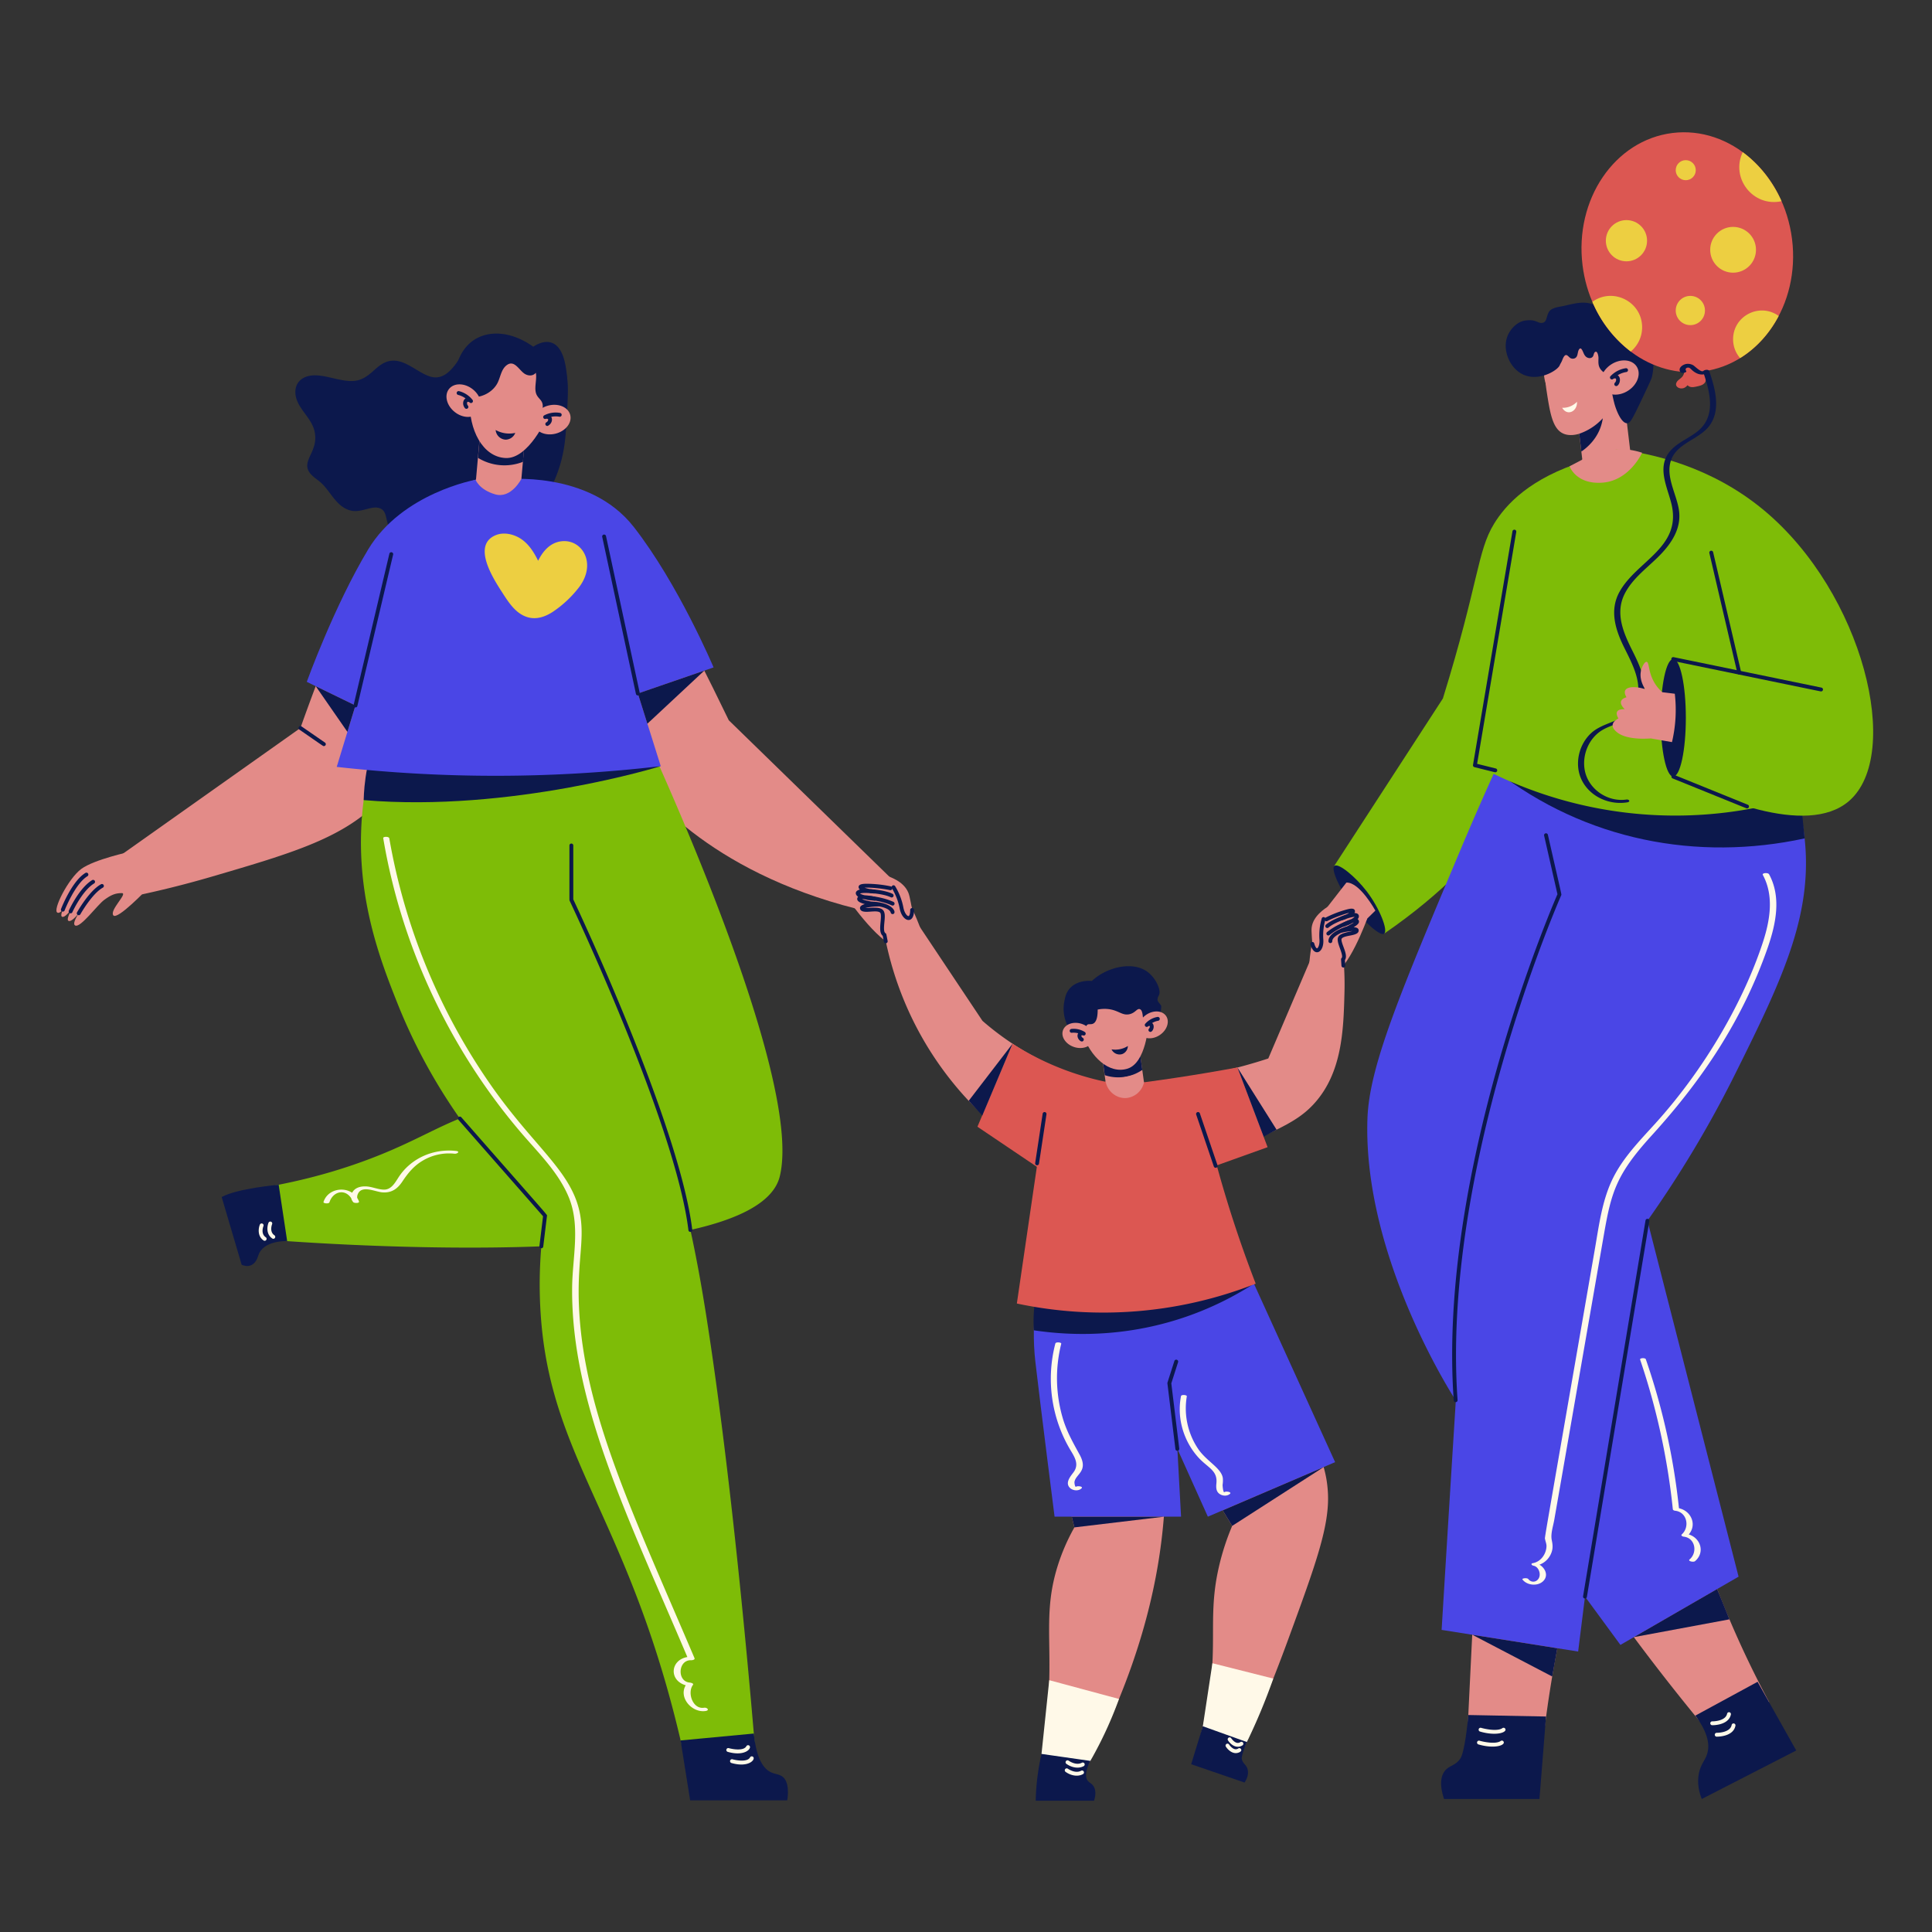 <svg xmlns="http://www.w3.org/2000/svg" viewBox="0 0 2000 2000"><rect x="0" y="0" width="2000" height="2000" fill="#333333" stroke="none"/><defs><style>.cls-1{fill:#0c184c;}.cls-2{fill:#e38b88;}.cls-3{fill:#7ebc07;}.cls-4{fill:#fff9e8;}.cls-5{fill:#4a46e6;}.cls-6{fill:#dc5752;}.cls-7{fill:#edcf41;}</style></defs><title>Family Walking Together</title><g id="Family_Walking_Together" data-name="Family Walking Together"><path class="cls-1" d="M586.75,431.51c1.65-29.31,2.47-44-4.64-52.65-9.14-11.18-29.13-19.34-45.23-18-4.85.42-16.84,2.33-23.78-1.8-3.24-1.93-11.85-6.12-14.76-6.36-4.38-.36-8,2.44-9.72,4.07a1,1,0,0,0-.58.41c-5.25,3.91-9.46,9.68-13,15-6.77,9.95-15.83,21.71-29.45,17.7-14.91-4.38-29.49-22.28-46.88-14.72-5.39,2.34-9.63,6.55-14,10.35-12.84,11.17-21.55,10.15-38.78,6.25-10.79-2.44-25.34-6.52-34.84,1.63-4.88,4.2-6.11,10.65-4.9,16.77,2.77,14,16.85,22.62,19.64,37.29,3.78,19.81-13.14,28.68-6,40.73,3.06,5.2,8.83,8,13.08,12.12,10,9.56,15.68,24.76,30.38,28.26,11.29,2.7,22.88-6.55,31.28-1.76,7.46,4.26,3.88,16.82,11.22,22.57,5.27,4.14,12.66,3.33,18.89,2.85l51.17-4c38.47-3,81-.5,102.11-61.21C584.61,467.65,585.59,452.28,586.75,431.51Z"/><rect class="cls-2" x="494.53" y="438.27" width="46.75" height="78.49" transform="translate(44.02 -43.71) rotate(5.05)"/><path class="cls-1" d="M541.33,478.09a52.33,52.33,0,0,1-46.5-4.11l1.89-21.48,46.5,4.1Z"/><path class="cls-2" d="M486.28,415l79.82,17.15s-18.69,43.12-42.7,42S485.34,444.47,486.28,415Z"/><circle class="cls-2" cx="529.3" cy="408.06" r="43.68"/><path class="cls-1" d="M513.09,445.13a28.74,28.74,0,0,0,20.31,3,10.8,10.8,0,0,1-10,7A10.93,10.93,0,0,1,513.09,445.13Z"/><path class="cls-2" d="M535.74,496.35c20.66.66,53.43,4.79,84.23,25.27,24.16,16.06,37.9,36.06,75.89,108,16.2,30.69,36.31,69.84,58.57,116L933.61,920.16l-32.16,24.12C740.91,908.11,671.94,823.64,651.06,795c-49.85-68.47-78.76-166.65-97.45-230.16C545.31,536.63,539.51,512.89,535.74,496.35Z"/><path class="cls-3" d="M659.88,743.29s174,367,147.3,474.64-528.9,65.46-528.9,65.46q-10.35-25.85-20.68-51.68c65.49-9.55,114.75-26.89,148.16-41.35,41.87-18.11,64.34-34.06,108.54-44.79a318.91,318.91,0,0,1,108.54-6.89l-153.33-336Z"/><path class="cls-2" d="M492.34,496.64c-51.21,17.06-79.36,43.42-94,60.58C371,589.11,325,713.88,311,753.63L126.09,884.56l20.68,41.35c17.1-3.69,42.3-9.58,72.36-18.38,84.67-24.79,138.09-40.42,175.78-81,11-11.87,23.75-29.15,48.18-109.67A1536,1536,0,0,0,492.34,496.64Z"/><path class="cls-3" d="M535.74,762.24c105.72,335.09,155.69,350.13,194.78,596.1,28.92,182,48.7,421.33,52.54,468.6l-70.63,10.34C660,1583.52,575.25,1521.4,560.82,1373.84a459.55,459.55,0,0,1,3.44-115.43c-45.65-42.1-110.75-114.23-152.72-219.52C392.12,990.15,364.73,919,376.48,828.28a350.26,350.26,0,0,1,15.19-66Z"/><path class="cls-1" d="M288.48,1226.43s-43.23,3.84-59,12.74l20.68,70.06s12.34,6.61,17.22-9.47,29.89-15,29.89-15Z"/><path class="cls-1" d="M780.37,1794.56c2.72,27.39,10.67,36.94,18,40.23,5.08,2.29,10.17,1.7,13.78,6.51,5.73,7.65,2.77,22.4,2.77,22.4H714.44l-9.9-62Z"/><rect class="cls-2" x="1143.56" y="1078.53" width="39.3" height="65.97" transform="translate(-142.75 171.84) rotate(-7.96)"/><path class="cls-1" d="M1182.49,1107.56a44,44,0,0,1-38.85,5.43l-2.51-18,38.85-5.44Z"/><path class="cls-2" d="M1120.81,1070.28l68-9.5s-2.3,39.43-21.58,45.48S1128.57,1093.78,1120.81,1070.28Z"/><circle class="cls-2" cx="1152.76" cy="1052.35" r="36.71"/><path class="cls-1" d="M1150.66,1086.29a24.22,24.22,0,0,0,16.9-3.49,9.06,9.06,0,0,1-5.88,8.38A9.19,9.19,0,0,1,1150.66,1086.29Z"/><path class="cls-2" d="M1155.29,1124a295.13,295.13,0,0,1-138.22-67.19Q978.77,999.42,940.5,942l-26.8,14.55c17.84,114,89.13,206.29,185.3,255.36Z"/><path class="cls-2" d="M1173.57,1121.73a537.73,537.73,0,0,0,139.36-26l51.3-120.21,25.27,5.36a306.62,306.62,0,0,1,2.29,46.7c-1,38.44-2.25,82.78-31.39,114.86-13.37,14.71-28.06,21.84-51.56,33.23a269.45,269.45,0,0,1-61.76,21.13Q1210.32,1159.26,1173.57,1121.73Z"/><path class="cls-2" d="M1118.63,1322.42q78.45,128.6,156.91,257.19a254.06,254.06,0,0,0-15.16,49c-11.38,56.54,5.16,88.41-19.46,174.6l44.14,12.48c12.28-27.06,29.78-67.55,48.21-117.86,28.93-79,43.4-118.49,41.35-153.14-2.78-47-27-64-99.08-254.08Z"/><path class="cls-2" d="M1210.68,1302.89c1.36,73.25-.15,213-7.06,280.56-5.87,57.42-23.79,145.4-82.67,253.83L1076.79,1826c20.32-109.3-1.23-143.45,18.19-205.21a206,206,0,0,1,17.23-39.63c-13.91-55.3-23.61-102-30.33-137.82-4.38-23.32-8.51-47.51-5.75-79.25a247.09,247.09,0,0,1,11.49-55.75Z"/><path class="cls-1" d="M1130.37,1819.69c-7.4,13.66-6.86,20.06-4.62,23.34,1.79,2.63,4.45,2.94,6.47,6.38,2.69,4.58,1.69,10.35.33,14.67h-60.39a241,241,0,0,1,7.39-54.18Z"/><path class="cls-1" d="M1246.51,1782.66l-13.41,43.64,55.29,19c2.06-3.21,4.3-7.92,3.33-13-1.09-5.61-5-6-6.28-11.4,0,0-.85-3.73,6.42-20.06C1292.26,1800.84,1288.33,1799.43,1246.51,1782.66Z"/><rect class="cls-2" x="1634.2" y="399.99" width="50.35" height="84.53" transform="translate(3359.47 684.73) rotate(173.19)"/><circle class="cls-2" cx="1645.16" cy="383.62" r="47.04"/><path class="cls-2" d="M1667.35,426.86c-17.31,18.73-38,27.87-50,21.52-10.41-5.51-12.94-21.87-16.35-43.95a174.08,174.08,0,0,1-2-29.37l77.21-4.33Q1671.77,398.79,1667.35,426.86Z"/><path class="cls-1" d="M1634.83,449a58.78,58.78,0,0,0,24.37-16c-2.08,14.5-10.39,26.33-22.17,34.46Z"/><path class="cls-4" d="M1632.48,415.91a20,20,0,0,1-15.33,6.23C1622.59,431.34,1633.11,425.66,1632.48,415.91Z"/><path class="cls-3" d="M1546.6,542.29c-17.48,28.65-15.39,59.36-52.92,180.77L1381.12,896.49l51.69,70.06c121.22-83.25,157.41-169.7,170-210.19,21.28-68.47,34.59-208.52,38-279.15C1583.56,494.88,1558.64,522.58,1546.6,542.29Z"/><path class="cls-2" d="M1573.67,743.29c-20.5,50.13-48.39,120.37-79.49,205.58-49.45,135.5-55.82,168.53-57.68,200.17-4.57,77.79,18.3,143.44,64.13,236.11,49.52,100.11,133.42,247.06,272.1,412.64l58.72-35.75A1031.54,1031.54,0,0,1,1752,1570.16c-32.11-107.34-30.39-166.75-73-260.39a609.09,609.09,0,0,0-76.79-125.63,1894.93,1894.93,0,0,0,160.57-397.45Z"/><path class="cls-2" d="M1677.59,766.13c-86.92,190.06-117,347.35-128.09,457.41-5.48,54.41-27.93,519.51-30.61,574.25l78.74,2.6c10.48-90.76,28.52-161.15,42.78-208.07,22.34-73.5,42.56-112.3,50.06-182a498.72,498.72,0,0,0-6.44-147.33c73.76-106.49,115.64-198.72,139.36-260.4,22.4-58.21,35.71-107.63,28.2-166.17a275.74,275.74,0,0,0-25-84Z"/><path class="cls-1" d="M1520,1775.38c-.67,7.71-3.71,38.53-8.39,45.24-5.52,7.91-11.62,6.62-16.28,13.07-3.31,4.56-5.7,12.76-.5,28.61h98.81l6.8-85.37Z"/><path class="cls-1" d="M1755,1776c14,18.71,14.63,31,12.49,38.78-2,7.45-6.62,10.82-8.7,20.45-2.35,10.86.33,20.65,2.87,27.08l97.8-50.21-40-71.12Z"/><path class="cls-5" d="M492.34,496.64s-76,13.55-111.22,72.13-63.55,137.06-63.55,137.06L426.3,758.66Z"/><path class="cls-5" d="M521.64,496.35s88-10.28,134.37,49.06S738.7,690.9,738.7,690.9L625.38,730Z"/><path class="cls-1" d="M586.68,386.9c-1-8.26-3.37-28.24-16-32.23-7.29-2.3-14.8,1.71-18.66,4.24-22.57-16-44-16.39-58.32-8.78-30.65,16.32-25.17,67.27-21.61,70.56,2.76,2.55,6.73,2.31,8.47-.82.58-1,1.58-9.41,3.43-8.61a3,3,0,0,0,2.34-.19c10.72,1.21,22.13-3.86,27.86-13.11,4-6.45,4.12-15.69,10.83-20.27,7.94-5.43,12.81,6.61,18.91,9.71,3.82,2,8.19,1.69,10.75-1.52,1.38,6.87-2,15.69.49,22,2.19,5.51,7.23,6.22,6.64,13.85-.35,4.53-2,10.07,2.18,13.42a7.44,7.44,0,0,0,5.29,1.63c2.27-.23,3.56-2.72,4.85-4.39A62.51,62.51,0,0,0,586.68,386.9Z"/><ellipse class="cls-2" cx="480.05" cy="414.69" rx="15.02" ry="19.45" transform="translate(-143.03 533.8) rotate(-51.64)"/><path class="cls-1" d="M482.83,423.22a2,2,0,0,1-1.56-.75c-3.11-3.87-1.83-8.7.69-10a21.68,21.68,0,0,0-7.71-3.66,2,2,0,0,1,1-3.88A25.59,25.59,0,0,1,489.18,414a2,2,0,0,1-2.86,2.76A2.73,2.73,0,0,0,484,416c-.54.32-1,2.25.44,4A2,2,0,0,1,482.83,423.22Z"/><ellipse class="cls-2" cx="571.46" cy="434.33" rx="19.45" ry="15.02" transform="translate(-88.6 152.33) rotate(-14.1)"/><path class="cls-1" d="M565.33,437.36c2-1,2.4-2.94,2-3.45a2.69,2.69,0,0,0-2.5-.24,2,2,0,0,1-1.47-3.69,25.51,25.51,0,0,1,16.44-2.53,2,2,0,1,1-.7,3.94,21.6,21.6,0,0,0-8.54.17l0,0c1.78,2.52.76,7.16-3.49,9.32A2,2,0,0,1,565.33,437.36Z"/><path class="cls-1" d="M684,793.12s-154.85,48.1-307.48,35.16c0,0,.09-40.64,15.19-66C587.11,785.51,521,778.66,684,793.12Z"/><path class="cls-5" d="M417.49,568,348.58,793.88A1469.89,1469.89,0,0,0,684,793.12q-35.44-112.79-70.88-225.56l-77.34-71.21-43.4.29Z"/><path class="cls-2" d="M492.34,496.64s3.54,10.2,20.2,15.08,27.23-16.05,27.23-16.05L521.64,487Z"/><path class="cls-1" d="M714.66,1275.27a2,2,0,0,1-2-1.76c-13.33-109.76-121.89-338.83-123-341.13-.29-.6-.19,3.07-.19-57.14a2,2,0,0,1,4,0v55.83c5.22,11,110,233.77,123.15,342A2,2,0,0,1,714.66,1275.27Z"/><path class="cls-1" d="M560.41,1292.2a2,2,0,0,1-2-2.24l3.75-30.9-87.65-99.89a2,2,0,0,1,3-2.64c94.4,107.59,88.88,100.8,88.72,102.12l-3.86,31.79A2,2,0,0,1,560.41,1292.2Z"/><path class="cls-5" d="M1075.24,1326s-8.43,40.2-3.46,83.46,19.91,160.59,19.91,160.59h130.94l-3.83-70.23,31.57,70.23,131.74-56.45-94.4-207.51Z"/><path class="cls-1" d="M1296.71,1329.78c-69.33,44.14-149,58.9-226.47,47.36a144.27,144.27,0,0,1,3.36-41.57Z"/><path class="cls-6" d="M1081.35,1153.19l-28.71,196.21a431.09,431.09,0,0,0,247.27-20.54,1260.75,1260.75,0,0,1-57.19-191.75l-69.15-15.38C1137.94,1130.88,1158.09,1124.15,1081.35,1153.19Z"/><path class="cls-5" d="M1558.58,774.17c-11.35,24.42-27.81,60.68-46.52,105.09-63,149.65-94.58,224.48-96.48,278.59-5.08,144.73,91.31,291.66,91.31,291.66.4,0,.35-5.8-14.53,237.75l141.33,22.4,7.09-56.86,36.67,50,122.32-70.64q-47.16-184.25-94.33-368.49a1152.61,1152.61,0,0,0,90.43-151.17c50.15-100.7,83.45-169.78,71.09-253.89-7-47.81-26.43-84.29-40.34-106.16Z"/><polygon class="cls-1" points="1524.1 1692.29 1606.84 1735.51 1612.16 1706.25 1524.1 1692.29"/><path class="cls-1" d="M1691.34,1694.75l99-18.42-12.76-31.39Z"/><path class="cls-1" d="M1506.89,1451.51a2,2,0,0,1-2-1.86c-16.66-235.06,100.89-509.06,107.38-523.94l-13.8-60.65a2,2,0,0,1,3.9-.89c14.87,65.38,14.23,61.64,13.82,62.55-1.24,2.8-124.29,283.16-107.31,522.65A2,2,0,0,1,1506.89,1451.51Z"/><path class="cls-1" d="M1640.79,1654.8a2,2,0,0,1-2-2.32l64.66-389.17a2,2,0,0,1,3.94.66l-64.65,389.16A2,2,0,0,1,1640.79,1654.8Z"/><path class="cls-6" d="M1169,1123.9a289.37,289.37,0,0,1-120.85-43.44q-18.15,43-36.31,85.93l75.8,51.11Z"/><path class="cls-6" d="M1155.29,1124q63.12-7.37,125.69-19l31.23,82.56-101,36.18Z"/><path class="cls-2" d="M1687.64,466.64s-14.78,28.72-33,32.59S1638,475.72,1638,475.72l26.37-14.1Z"/><path class="cls-1" d="M1547.88,797.44c93.72,72.83,209.23,94.46,320.27,70.48q-2.89-28.6-5.78-57.19l-123.28-39.05-121,12.25Z"/><path class="cls-3" d="M1567.66,550.33Q1549.81,672.12,1532,793.88a431.09,431.09,0,0,0,340.64,27.6L1740.8,496.35l-67.59-31.46-35.68,22.31Z"/><path class="cls-3" d="M1673.21,464.89c36.79,4.47,98.22,17.82,153,63.49,102.65,85.6,143.65,252.9,87.8,300.91-44.34,38.11-142.08-5.5-181.85-25.37V682.24l79.12,21.86Q1742.23,584.51,1673.21,464.89Z"/><path class="cls-2" d="M1144.46,1119.27c1.88,10.62,11.3,18,21.31,17.41a20.7,20.7,0,0,0,18.52-16.26l-10.72-7.48Z"/><path class="cls-1" d="M1048.18,1080.46l-45.4,59.11,14.11,15.26Z"/><path class="cls-1" d="M1281,1105.08l40.51,64.37-13.42,7.25Z"/><path class="cls-1" d="M1073.61,1206.3a2,2,0,0,1-2-2.3l7.75-51.11a2,2,0,0,1,2.27-1.68,2,2,0,0,1,1.68,2.27l-7.75,51.12A2,2,0,0,1,1073.61,1206.3Z"/><path class="cls-1" d="M1258.45,1208.9a2,2,0,0,1-1.89-1.35l-18.26-53.72a2,2,0,1,1,3.79-1.29l18.26,53.72A2,2,0,0,1,1258.45,1208.9Z"/><path class="cls-1" d="M1218.79,1501.86a2,2,0,0,1-2-1.76l-8.28-68c-.08-.63-.6,1.26,7.21-23.19a2,2,0,0,1,3.82,1.22l-7,21.92,8.23,67.58A2,2,0,0,1,1218.79,1501.86Z"/><polygon class="cls-1" points="1204.85 1570.09 1112.2 1581.15 1109.45 1570.09 1204.85 1570.09"/><polygon class="cls-1" points="1370.41 1518.65 1275.54 1579.61 1265.72 1563.51 1370.41 1518.65"/><path class="cls-1" d="M1188.7,1006.69c-15.52-12.48-43.26-5.53-58.39,8.8-2.07-.19-15.09-1.18-23,7.85-3.6,4.13-4.53,8.51-5.36,12.45-5.08,24.06,12.8,42.21,19.69,39.89a5.77,5.77,0,0,0,2.86-2.43c2.76-4.37-1.59-9.6.71-12.1,1.55-1.69,3.91-.2,6.51-1.53,2.24-1.15,4.66-4.45,4.59-14.5a34.91,34.91,0,0,1,10.48-.58c10.94,1.08,14.52,6.85,22,5.46,6.51-1.22,8.14-6.4,11.2-5.31,5,1.78,1.35,17.59,7.32,20.38,2.6,1.22,6-.54,8-1.85,0,.76,6.81-10.61,6.81-21.88-1.95-3.8-5.9-4.87-2.49-10.91C1202.42,1025.44,1196.85,1013.25,1188.7,1006.69Z"/><ellipse class="cls-2" cx="1115.79" cy="1071.8" rx="12.62" ry="16.35" transform="translate(-251.73 1795.42) rotate(-71.73)"/><path class="cls-1" d="M1119.88,1078.15c-1.29,0-3.86-2.07-4.36-5a4.89,4.89,0,0,1,.63-3.49,17.82,17.82,0,0,0-6.59-.52,2,2,0,0,1-.41-4,21.78,21.78,0,0,1,13.83,3.17,2,2,0,0,1-1.74,3.57,2.27,2.27,0,0,0-1.76,0c-.25.69.37,1.89,1.43,2.53A2,2,0,0,1,1119.88,1078.15Z"/><ellipse class="cls-2" cx="1193.62" cy="1060.92" rx="16.35" ry="12.62" transform="translate(-389.89 854.12) rotate(-34.19)"/><path class="cls-1" d="M1190.89,1068.22a2,2,0,0,1-1.47-3.36c1-1.12,1-2.54.66-2.84a2.34,2.34,0,0,0-1.66.54,2,2,0,0,1-2.65-3,21.9,21.9,0,0,1,12.43-6.84,2,2,0,0,1,.7,4,17.55,17.55,0,0,0-6.19,2.31C1196,1061.87,1193.53,1068.22,1190.89,1068.22Z"/><path class="cls-2" d="M1624.83,482.69s6.54,19.16,34.37,16.92,40.72-30.94,40.72-30.94a78.52,78.52,0,0,0-48.31,0Z"/><path class="cls-1" d="M1702.47,347c-2.18-1.58-4.14-3-4.14-3-3.81-1.56-7.6-2.22-9.1-6.82-2.09-6.42.6-14.94-4.45-20-2.45-2.48-6-3.18-9.3-3.07-4.31.14-8.21,1.94-12.31,3.11-6.92,2-10.06-.66-15.45-2.53-9.54-3.3-19.77.06-29.25,2.06-4,.86-8.69,1.27-12.34,3.5-6.25,3.85-3.39,13.25-9.65,14-5,.62-6.32-4.21-18.07-2.34-7.53,1.2-14.66,8.21-17.73,15.71-5.25,12.83.53,29.08,11.1,37.12,17.24,13.09,40.39-.8,42.77-6.46.79-1.87,2-3.55,2.68-5.45,3.72-9.86,6-3.12,8.91-1.92a5.2,5.2,0,0,0,4.18-.06c3.53-1.75,2.39-6.28,4.3-9.12,1.58-2.34,2.86-.36,4.06,2.36.8,1.82,1.47,3.6,2.93,5,1.93,1.81,5.28,2.43,7.17.2,1.07-1.25,1-3.6,2.13-4.66,2.79-2.52,3.86,4.34,3.83,5.88-.08,4.25-.49,7.89,2,11.49a14.36,14.36,0,0,0,9.92,5.94,142.2,142.2,0,0,0,4.32,28.89c1.59,6.53,7.13,21.42,13.43,21.32,3-.05,5-3.46,14-22.27,7.37-15.45,11-23.17,11.58-25.39C1715.88,365.81,1704.08,348.18,1702.47,347Z"/><ellipse class="cls-2" cx="1676.75" cy="390.95" rx="20.95" ry="16.17" transform="translate(57.94 977.29) rotate(-33.04)"/><path class="cls-1" d="M1673.11,399.68a2,2,0,0,1-1.43-3.4c1.75-1.8,1.47-4,.85-4.46a3,3,0,0,0-2.8.64,2,2,0,0,1-2.59-3,27.32,27.32,0,0,1,15.78-8.27,2,2,0,1,1,.61,3.95,23.48,23.48,0,0,0-8.89,3.3C1679.14,391.46,1676.22,399.68,1673.11,399.68Z"/><polygon class="cls-1" points="326.84 710.33 359.64 757.64 367.97 730.32 326.84 710.33"/><polygon class="cls-1" points="729.14 694.19 670.15 749.19 660.32 717.91 729.14 694.19"/><path class="cls-1" d="M660.32,719.91a2,2,0,0,1-2-1.58L623.42,555.79a2,2,0,0,1,3.92-.84l34.94,162.54A2,2,0,0,1,660.32,719.91Z"/><path class="cls-1" d="M368,732.32a2,2,0,0,1-1.94-2.46l37-156.57a2,2,0,1,1,3.89.91l-37,156.58A2,2,0,0,1,368,732.32Z"/><path class="cls-6" d="M1855.13,247.67c-8.49-68.19-63.93-117.42-123.81-110s-101.56,68.78-93.07,137c7.61,61.08,52.88,106.92,105.28,110.46-1,6.93-6.29,6.66-8.19,11.15-1.43,3.38,1.9,5.7,4.92,5.82s5-1.35,6.7-3.31c2.15,2.35,5.36,2.26,8.45,1.55,4.1-.94,9.71-1.71,10.41-6.74.43-3.11-1.28-6.12-2.91-9.09C1822.34,376.58,1863.58,315.53,1855.13,247.67Z"/><path class="cls-1" d="M1769.4,384.18c-.71-2.08-4.73-1.46-6-.26-2.27,2.2-8.9-4.94-10.73-5.9a11.19,11.19,0,0,0-6.73-1.3c-3.85.49-9.39,4.26-6.34,8.53,1.17,1.64,7.16.43,5.92-1.32-1.66-2.34.76-3.9,3-3.25,1.13.33,2.28,1.78,3.2,2.55a18.34,18.34,0,0,0,6.24,3.82,12.72,12.72,0,0,0,6,.46c5.21,16,10.53,35.41,1,50.56-9.07,14.41-28.42,17.49-38,31.45-11,16-.85,35.26,3.23,51.78,11.23,45.49-35.87,59.09-53.69,91.39-10.42,18.87-4.46,38.62,4.44,56.78,8.77,17.87,20.75,38.72,12,59-8.11,18.7-31.77,17.75-45.52,30.2-13.44,12.16-18.08,33.42-9.61,49.66,8.77,16.81,28.57,25.29,46.88,22.23,3.47-.59,1.81-3.29-1.09-2.87-18.94,2.74-38.46-10.08-42.77-28.93-3.72-16.3,3.6-34.69,18.17-43.18,13.53-7.87,34.25-8.94,41.19-29.34,6.13-18.05-2.1-36.12-10.09-52.1-9.47-18.92-18.61-39.4-8-59.89,8.45-16.27,24.06-27,36.55-39.87,11.88-12.25,21.66-27.23,19.56-45-2-17.12-14.49-35.68-8.31-53.08,6.48-18.26,29.91-21.33,40.38-36.54C1781.57,423.28,1775.27,401.4,1769.4,384.18Z"/><path class="cls-2" d="M877.57,930.43S914.64,983.75,932,980s8-35,8-35l-21.2-28.16Z"/><path class="cls-2" d="M953.06,961.72s-11.74-32.67-20.86-40.22-46.54-5.17-46.47-1.65,19,3,19,3c-25.88.39-25.89,7.82.52,7.45,0,0-21.11-.16-20.08,4s20.26,1.89,20.26,1.89-16.17,3.43-14.69,6.52,16.41.19,21.49.37-1,22.44,11.26,24.25S953.06,961.72,953.06,961.72Z"/><path class="cls-2" d="M915.24,905.79c6.13,1.72,20.22,6.6,25,18.14,1,2.36,1.53,5.09,2.64,10.54,3.37,16.55,3.74,25.6-5.86,11.71C927.09,931.85,932.27,922.8,915.24,905.79Z"/><path class="cls-1" d="M931.23,939.91a63.3,63.3,0,0,0-8-20.48,2,2,0,0,1,3.36-2.16,66.12,66.12,0,0,1,8.54,21.94c1.08,6.14,4.07,9.28,5.39,9.15.57-.06,1.73-1.68,1.7-6.36a2,2,0,0,1,4,0C946.37,957.52,933.83,954.71,931.23,939.91Z"/><path class="cls-1" d="M917,976.45a2,2,0,0,1-2-1.6l-1.21-6.07c-3.31-2.77-2.76-8.66-2.23-14.36.35-3.67.82-8.7-.54-9.77-4.31-3.4-18.6,2.3-20.57-3.58-1-2.9,2.11-4.38,4.84-5.17-3.56-.95-8.69-2.59-7.82-6.06a3.08,3.08,0,0,1,.87-1.53c-3.43-2.25-3.55-6.21,1.86-7.45a3.24,3.24,0,0,1-1.42-2.6c.11-3,4.25-3.4,8.69-3.39a125.38,125.38,0,0,1,24.88,2.73,2,2,0,0,1-.9,3.89c-9.57-2-20.93-2.86-26.44-2.56a39.56,39.56,0,0,0,10,2,2,2,0,0,1-.37,4c-.43,0-10.87-1.31-14.4.08a16.16,16.16,0,0,0,5,1.78,57.44,57.44,0,0,1,10.51,1.64,2,2,0,0,1-.63,3.94c-9.33-.78-9.54-1.88-12.69-1.53,2.73,1.2,9.35,2.65,16.25,3.46a2,2,0,0,1-.16,4c-9.13.35-12.39,1.7-12.79,1.7,5.89,0,13.81-1.55,17.78,1.58,3.06,2.42,2.57,7.69,2,13.28-.41,4.42-.92,9.92,1.07,11.1,1.08.63.9,1.12,2.32,8.17A2,2,0,0,1,917,976.45Z"/><path class="cls-1" d="M922.17,928.86c-7.37-3.59-20.66-4.29-20.79-4.3a2,2,0,0,1-1.9-2.09,2,2,0,0,1,2.1-1.9c.57,0,14.23.75,22.34,4.69A2,2,0,0,1,922.17,928.86Z"/><path class="cls-1" d="M923.19,937.27c-11.58-5.23-24.91-5.88-25-5.89-2.69-.12-2.42-4.23.18-4,.57,0,14.2.68,26.51,6.24A2,2,0,0,1,923.19,937.27Z"/><path class="cls-1" d="M922.08,944.77c-1.37-5.44-14.56-7.15-19.06-7.32-2.65-.1-2.52-4.17.15-4,21.51.78,25.55,11.71,21.34,12.77A2,2,0,0,1,922.08,944.77Z"/><path class="cls-1" d="M1414.85,922.76c13.38,17.46,22.39,40.71,18,43.79s-22.63-14.12-34.2-30.13c-11-15.19-21.43-36.83-17.22-40.07S1403.14,907.47,1414.85,922.76Z"/><path class="cls-2" d="M1393.78,913.64,1370.17,944l-3.39,17.44,29.89,19.15,18.72-29.72,8.39-8.23S1407.54,913,1393.78,913.64Z"/><path class="cls-2" d="M1415.39,950.85s-20.41,56.48-36.78,57.27-15.5-29.33-15.5-29.33l12.23-30.23Z"/><path class="cls-2" d="M1355.4,996.81s2.7-32,9-40.92,40.35-15.71,41.13-12.54-16.31,7.24-16.31,7.24c23.2-5.82,25,.8,1.32,6.77,0,0,18.82-5.17,18.89-1.23s-17.66,6.52-17.66,6.52,15.27-.78,14.69,2.32-14.62,4.09-19.12,5.46,6.24,19.82-4.28,24.35S1355.4,996.81,1355.4,996.81Z"/><path class="cls-2" d="M1375.86,937.81c-5.07,3-16.5,10.72-18,22.17-.31,2.34-.15,4.91.15,10,.94,15.58,2.76,23.76,8,9.06C1371.48,963.92,1364.69,957.08,1375.86,937.81Z"/><path class="cls-1" d="M1356.62,977.58a2,2,0,0,1,3.87-1c1.16,4.46,2.61,5.2,2.87,5.16,1-.17,3-3.54,2.51-9.29a61.24,61.24,0,0,1,2.4-21.71,2,2,0,1,1,3.81,1.23,58,58,0,0,0-2.23,20.13C1371.09,986.34,1360.24,991.52,1356.62,977.58Z"/><path class="cls-1" d="M1390.67,1001.59a2,2,0,0,1-2-1.88l-.41-6.44c-.16-2.64,3.18.2-1.15-11.54-4.17-11.27-3.85-14.4,9.88-17.23.93-.19,2.07-.42,3.1-.68a63.15,63.15,0,0,0-10.47,1.53,2,2,0,0,1-1.18-3.81,71.9,71.9,0,0,0,13.13-6.56l-1.23.33a65.46,65.46,0,0,1-9.08,3.94,2,2,0,0,1-1.62-3.64,52.4,52.4,0,0,1,9-4,17,17,0,0,0,3.68-2.48c-3.67,0-10.49,2.71-12.43,3.37a2,2,0,0,1-1.39-3.75c20.56-8.21-4.47-.68-14.42,4.73a2,2,0,0,1-1.89-3.53,117.13,117.13,0,0,1,21.62-8.37c4-1.11,7.9-1.76,8.76,1.05a3,3,0,0,1-.5,2.56,6.21,6.21,0,0,1,3,.58c1.77,1,2.45,3.32.38,5.75a3,3,0,0,1,1.19,3.58c-.54,1.52-2.68,3.19-5.33,4.76,2.65.12,5.36.86,5.19,3.61-.35,5.87-14.59,4.22-17.55,8.17-.9,1.22.7,5.56,1.87,8.72,1.84,5,3.74,10.13,1.45,13.46l.35,5.66A2,2,0,0,1,1390.67,1001.59Z"/><path class="cls-1" d="M1374,960.68a2,2,0,0,1-1.3-3.52c6.32-5.47,18.38-9.37,18.89-9.54a2,2,0,1,1,1.22,3.81c-.11,0-11.79,3.82-17.5,8.76A2,2,0,0,1,1374,960.68Z"/><path class="cls-1" d="M1375.08,968.41a2,2,0,0,1-1.26-3.55c9.69-7.92,21.74-11.76,22.25-11.92a2,2,0,0,1,1.2,3.81c-.11,0-11.84,3.79-20.92,11.21A2,2,0,0,1,1375.08,968.41Z"/><path class="cls-1" d="M1377.19,976.3a2,2,0,0,1-2-2c-.13-9,16.15-14.25,18-14.82a2,2,0,0,1,1.17,3.82c-4,1.22-15.25,5.85-15.18,10.95A2,2,0,0,1,1377.19,976.3Z"/><path class="cls-1" d="M1547.88,799.45c-.4,0,.89.28-21.54-5.3a2,2,0,0,1-1.5-2.27L1565.69,550a2,2,0,0,1,2.3-1.64,2,2,0,0,1,1.64,2.3L1529.1,790.72l19.26,4.78A2,2,0,0,1,1547.88,799.45Z"/><ellipse class="cls-1" cx="1732.14" cy="743.08" rx="13.04" ry="60.84"/><path class="cls-2" d="M1733.75,718.16l-13-1.6c-15.88-14.4-12.47-30.9-16.14-31.42-2-.29-4.47,4.41-5.5,7.81-2.79,9.19,2.2,17.77,3.9,20.45-12.12-3.9-26-2.83-19.24,8.42,0,0-11.83,2.54-1.8,12.4,0,0-13-1.43-6.57,9.54,0,0-5.73,2.54-6,6.89-.21,3.27,2.65,5.75,4.23,7.12,9.4,8.1,29.71,7.05,35.34,6.65l21.85,3.82A145.19,145.19,0,0,0,1733.75,718.16Z"/><path class="cls-1" d="M1885.11,715.76c-.4,0,5.55,1.19-153.37-31.56a2,2,0,1,1,.8-3.92l153,31.52A2,2,0,0,1,1885.11,715.76Z"/><path class="cls-1" d="M1800.53,698.33a2,2,0,0,1-2-1.54l-29-124.25a2,2,0,0,1,3.9-.91l29,124.25A2,2,0,0,1,1800.53,698.33Z"/><path class="cls-1" d="M1808.62,836.89c-.65,0,4.06,1.8-77.23-31.12a2,2,0,0,1,1.5-3.7l76.48,31A2,2,0,0,1,1808.62,836.89Z"/><path class="cls-2" d="M135.24,881.59s-37.66,8-51.13,17.95-30.24,43.13-24.58,45.27,14-18.9,14-18.9-14,22-9,23.2S81.38,930,81.38,930,66,952,71.24,953.4s18.34-19.12,18.34-19.12-17.17,21.07-11.71,23.8,22.83-21.27,30.05-26.54,11.56-7,18.17-7-12.9,17.56-8.8,23,35.52-27.61,35.52-27.61Z"/><path class="cls-1" d="M65,943.7A2,2,0,0,1,63.17,941c.45-1.17,11.29-28.83,25.17-37.28a2,2,0,1,1,2.08,3.41c-12.72,7.75-23.41,35-23.52,35.32A2,2,0,0,1,65,943.7Z"/><path class="cls-1" d="M71.26,942.67c.43-.95,10.66-23.34,24.1-31.56a2,2,0,0,1,2.09,3.41C85.06,922.1,75,944.1,74.91,944.32A2,2,0,0,1,71.26,942.67Z"/><path class="cls-1" d="M81.51,947.43a2,2,0,0,1-1.75-3c.51-.91,12.64-22.47,24.89-29.1a2,2,0,0,1,1.91,3.51C95.31,925,83.37,946.19,83.25,946.4A2,2,0,0,1,81.51,947.43Z"/><path class="cls-1" d="M335.27,772.36c-.91,0,.76.95-25.4-17.09a2,2,0,1,1,2.28-3.29l24.25,16.73A2,2,0,0,1,335.27,772.36Z"/><path class="cls-4" d="M728.84,1767.85c-11.7,1.78-17.6-15.54-11.5-23.66,1.19-1.59-2.54-2.35-3.21-2.4-13.64-1-12.29-23.76,1.43-23.12,1,0,4.13-.43,3.38-2.19-63.36-148.77-114.49-254.37-119.54-362.82-2.16-46.56,5.59-67.79,1.48-94.23-7.12-45.93-46.83-70.2-93-136.48A637.17,637.17,0,0,1,403,867.83c-.37-2.1-6.57-1.93-6.29-.22,18.65,111.11,68.27,217.47,142,304.1,18,21.2,39.13,41.31,50,67.47,12.36,29.78,3.87,62.51,3.56,93.58-1.2,119,57.37,236.81,119.28,382.59-17.63,3-19.38,24.12-1.71,29.24-7.63,13,6.78,28.88,20.7,26.6C734.92,1770.47,732,1767.37,728.84,1767.85Z"/><path class="cls-4" d="M472.27,1191.48c-23.34-2.71-46.75,7.33-59.66,27.21-3.65,5.62-7.56,13-15.29,12.8-6.66-.16-12.82-3.41-19.57-3.35-5.47,0-10.71,1.74-13.21,6.58-9.9-6.49-25.57-3.16-29.66,9.6-.46,1.43,5.53,2.21,6.18.22,3.65-11.17,15.9-14.29,22.54-4.1a9.06,9.06,0,0,0,1.86,3.74h0c.11.12.18.24.29.36,1,1,6.63,1.3,5.82-.9a17.85,17.85,0,0,0-1.78-3.55,7.53,7.53,0,0,1,.54-3.78c4-9.87,17.82-2.66,25.26-2,9.52.84,15.8-3.47,20.91-11.16,5.79-8.72,11.88-16.22,21.05-21.62a53.12,53.12,0,0,1,32.89-7.22C473.34,1194.65,476.6,1192,472.27,1191.48Z"/><path class="cls-7" d="M581.49,560.29c-11.83,1.25-19.48,10.18-24.42,20.21-4.32-8.73-9.53-17.19-17.77-22.66-7.42-4.91-17.74-7.34-26.21-3.8-25.15,10.48-1.84,45.9,7,59.6,6.65,10.33,14.15,22.12,26.78,25.48,9.25,2.46,18.34-1,26-6.16a114.85,114.85,0,0,0,26.87-25.46C617.86,583.12,602.66,558.06,581.49,560.29Z"/><circle class="cls-7" cx="1745.08" cy="176.17" r="10.38"/><circle class="cls-7" cx="1683.7" cy="249.18" r="21.33"/><circle class="cls-7" cx="1794.09" cy="258.58" r="23.7"/><circle class="cls-7" cx="1749.84" cy="321.44" r="15.13"/><path class="cls-7" d="M1804.08,157.52c-12.83,26.85,10.7,57.13,40.17,50.77C1835,187.45,1821,170,1804.08,157.52Z"/><path class="cls-7" d="M1794.09,351.24a29.65,29.65,0,0,0,7.26,19.46c16.67-10.29,30.39-25.42,39.94-43.62C1821.8,313,1794.09,326.8,1794.09,351.24Z"/><path class="cls-7" d="M1699.92,338.84c0-26.61-30.19-41.75-51.52-26.4a126.52,126.52,0,0,0,39.73,51.46A32.46,32.46,0,0,0,1699.92,338.84Z"/><path class="cls-4" d="M1831.34,905.07c-1.09-2-7.62-1.46-6.46.67,11.85,21.76,7.36,47.39,0,69.85-18.87,57.75-57.8,128.35-111.45,187.59-15.7,17.32-32.48,34.39-43.17,55.43-11.57,22.76-14.79,48.68-19.1,73.52-55.85,321.92-52.09,298.73-51.69,301.25s1.56,4.7,1.45,7.48c-.32,7.68-5.69,15.83-14.07,17.3-2.7.47-1.2,2.35.66,2.68,4.78.83,7.27,7,6.12,11.25-1.47,5.46-7.93,7.21-11.53,2.56-1.19-1.55-7.08-.86-6,.51,4.69,6.11,15.65,7.16,21.31,1.7,5.91-5.71,2.24-13.59-3.73-17.11a21,21,0,0,0,12.72-13.53c1.31-4.19.85-7.64,0-11.79-1.39-6.56,1.4-14.41,2.55-21,7.84-44.71,46.55-267.57,51.57-296.3,7.55-43.2,12.81-61.56,49.13-101.49,51.68-56.83,93.59-118.28,120.14-194.22C1838.24,957.09,1844.38,929,1831.34,905.07Z"/><path class="cls-4" d="M1748.2,1588.46c8.74-10.08,2.5-24.41-10.14-27.12a692.15,692.15,0,0,0-34.33-154.28c-.54-1.57-6.5-1.42-5.86.45a708.47,708.47,0,0,1,33.83,154.82c.1,1,1.49,1.49,2.34,1.58,12.34,1.26,15.5,16.66,7,24.43-1.38,1.25.78,2.29,1.87,2.4,12,1.25,14.63,16.33,6.18,23.53-2.21,1.87,4,3.17,5.62,1.83C1765.44,1606.92,1760.25,1592.05,1748.2,1588.46Z"/><path class="cls-4" d="M1114,1539c-1.24.9-1.84-4-1.71-4.89,1.23-8.28,14.78-11,5.33-28.27-6.47-11.8-12.85-23-16.9-35.91a146.62,146.62,0,0,1-2.13-78.89c.37-1.48-5.59-2.13-6.1-.21a144.33,144.33,0,0,0,16.3,111.42c4.38,7.24,8.18,14.14,2.54,21.81-3.14,4.26-8.78,10.59-4.08,15.84,2.92,3.26,9.1,4,12.31.87C1121.75,1538.68,1115.44,1538,1114,1539Z"/><path class="cls-4" d="M1267.55,1544.63c-1.39,1.08-2-6.93-1.93-7.58a29.2,29.2,0,0,0,.24-7c-1.6-10.42-16.78-17.29-25.43-30a75,75,0,0,1-11.85-54.58c.26-1.52-5.66-2-6-.21-4.38,22.3,2.35,45.75,17.31,62.78,9.89,11.26,20.58,13.73,19.35,27.16-.43,4.7-.57,9.27,4.12,11.84,3.05,1.68,7.17,1.76,9.85-.6C1275.47,1544.49,1269.11,1543.42,1267.55,1544.63Z"/><path class="cls-4" d="M753.35,1813.52a2,2,0,0,1,1.1-3.85c4.14,1.18,15.45,3.12,18.18-2a2,2,0,0,1,2.71-.81C779.27,1809,772.1,1818.85,753.35,1813.52Z"/><path class="cls-4" d="M757.2,1825.06a2,2,0,0,1,1.1-3.85c4.14,1.18,15.46,3.12,18.18-2a2,2,0,0,1,2.71-.81C783.08,1820.54,776,1830.41,757.2,1825.06Z"/><path class="cls-4" d="M273,1284.19c-6.68-4.37-5.52-12.66-4-16.44a2,2,0,1,1,3.71,1.51c-.13.32-3.11,7.94,2.46,11.58A2,2,0,0,1,273,1284.19Z"/><path class="cls-4" d="M282,1282.16c-6.68-4.37-5.53-12.66-4-16.44a2,2,0,0,1,3.7,1.51c-.13.32-3.11,7.94,2.46,11.58A2,2,0,0,1,282,1282.16Z"/><path class="cls-4" d="M1103.82,1825.84a2,2,0,0,1,2.38-3.21c.07,0,7.49,5.43,13.69,2.18a2,2,0,1,1,1.86,3.54C1116,1831.39,1108.67,1829.44,1103.82,1825.84Z"/><path class="cls-4" d="M1103,1834.15a2,2,0,0,1,2.38-3.21c.07,0,7.49,5.43,13.69,2.18a2,2,0,1,1,1.86,3.53C1115.17,1839.7,1107.87,1837.75,1103,1834.15Z"/><path class="cls-4" d="M1271.14,1801.48a2,2,0,0,1,3.39-2.11c.71,1.12,3.14,4.16,5.88,4.78a4.66,4.66,0,0,0,3.65-.73,2,2,0,0,1,2.14,3.38C1280.6,1810.35,1274.58,1806.88,1271.14,1801.48Z"/><path class="cls-4" d="M1279.26,1814.82c-4.18,0-8.08-3.31-10.29-6.78a2,2,0,0,1,3.39-2.12c.71,1.12,3.14,4.17,5.88,4.78a4.56,4.56,0,0,0,3.65-.72,2,2,0,0,1,2.76.61C1286.25,1813.11,1282,1814.82,1279.26,1814.82Z"/><path class="cls-4" d="M1078.17,1815.65l8-76.33,72.19,19.45a404.14,404.14,0,0,1-29.64,64.1Z"/><path class="cls-4" d="M1245.18,1787l9.9-65.23,63,15.89a608.42,608.42,0,0,1-27.34,65.68Z"/><path class="cls-4" d="M1532.11,1792.49a2,2,0,0,1,1.13-3.84c4.44,1.31,17.06,3.9,22.07.3a2,2,0,0,1,2.8.45C1560.88,1793.26,1549.2,1797.52,1532.11,1792.49Z"/><path class="cls-4" d="M1530.35,1805.78a2,2,0,0,1,1.13-3.83c4.44,1.3,17.06,3.9,22.08.29a2,2,0,0,1,2.79.46C1559.12,1806.56,1547.44,1810.82,1530.35,1805.78Z"/><path class="cls-4" d="M1772.6,1785.94a2,2,0,1,1-.24-4c.14,0,13.86.24,15.56-8a2,2,0,0,1,3.91.81C1789.63,1785.47,1775.09,1785.94,1772.6,1785.94Z"/><path class="cls-4" d="M1777.26,1797.79a2,2,0,1,1-.24-4c.13,0,13.87.23,15.56-8a2,2,0,1,1,3.91.81C1794.29,1797.33,1779.75,1797.79,1777.26,1797.79Z"/></g></svg>